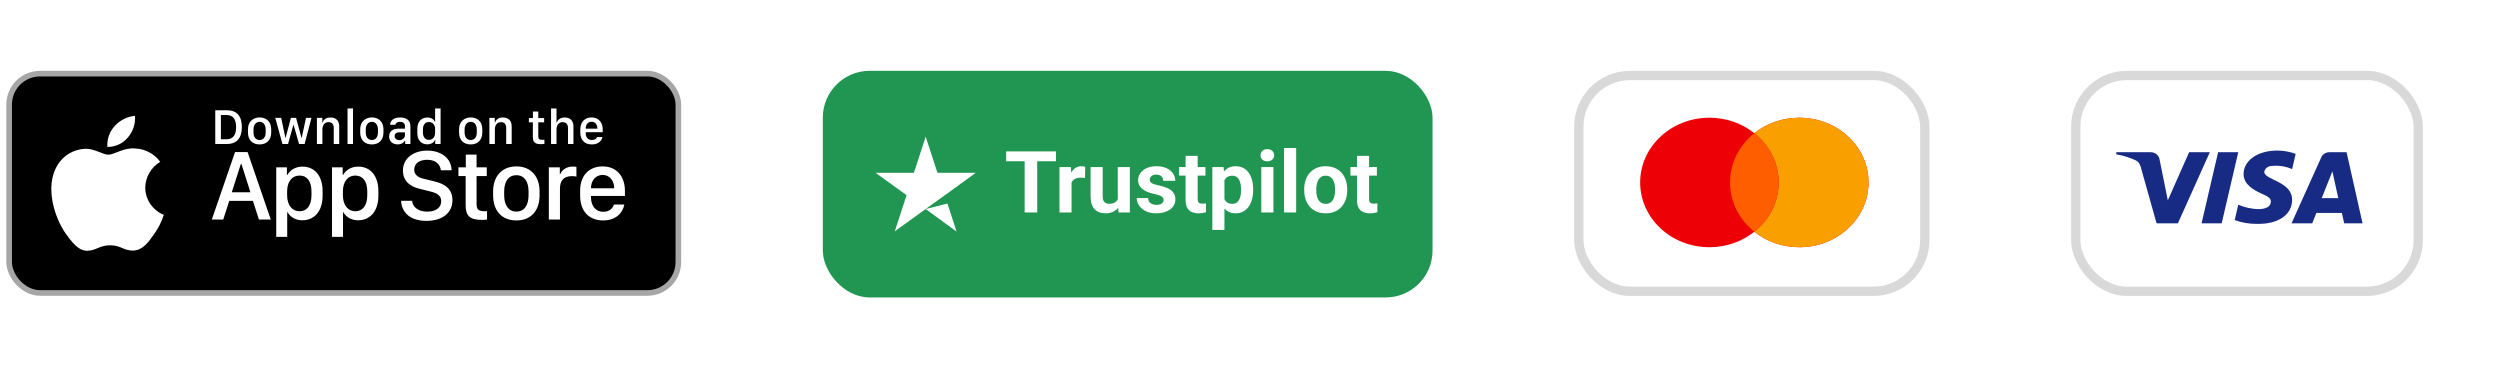 <svg width="353" height="52" viewBox="0 0 353 52" fill="none" xmlns="http://www.w3.org/2000/svg">
<rect x="1.29" y="10.397" width="94.494" height="30.968" rx="4.367" fill="black"/>
<rect x="1.29" y="10.397" width="94.494" height="30.968" rx="4.367" stroke="#A6A6A6" stroke-width="0.794"/>
<path d="M20.51 26.487C20.52 25.756 20.719 25.04 21.088 24.405C21.457 23.77 21.985 23.236 22.623 22.853C22.218 22.289 21.684 21.824 21.063 21.496C20.442 21.168 19.751 20.986 19.045 20.965C17.54 20.811 16.081 21.844 15.313 21.844C14.531 21.844 13.351 20.98 12.079 21.006C11.256 21.032 10.454 21.265 9.752 21.684C9.049 22.102 8.469 22.691 8.069 23.393C6.336 26.323 7.629 30.63 9.289 32.999C10.12 34.159 11.091 35.455 12.362 35.409C13.605 35.358 14.07 34.635 15.57 34.635C17.057 34.635 17.493 35.409 18.79 35.379C20.124 35.358 20.964 34.214 21.766 33.043C22.363 32.217 22.822 31.303 23.127 30.337C22.352 30.017 21.691 29.481 21.225 28.797C20.76 28.112 20.511 27.309 20.51 26.487Z" fill="white"/>
<path d="M18.062 19.407C18.789 18.555 19.148 17.459 19.061 16.352C17.949 16.466 16.923 16.985 16.186 17.805C15.825 18.205 15.549 18.671 15.373 19.176C15.197 19.681 15.125 20.214 15.16 20.747C15.716 20.752 16.266 20.634 16.769 20.402C17.271 20.171 17.713 19.83 18.062 19.407Z" fill="white"/>
<path d="M30.396 15.568H32.04C33.46 15.568 34.151 16.412 34.151 17.944C34.151 19.476 33.453 20.331 32.04 20.331H30.396V15.568ZM31.189 16.234V19.665H31.953C32.895 19.665 33.338 19.096 33.338 17.955C33.338 16.807 32.892 16.234 31.953 16.234H31.189ZM36.657 16.58C37.62 16.58 38.293 17.204 38.293 18.241V18.719C38.293 19.79 37.62 20.394 36.657 20.394C35.68 20.394 35.013 19.797 35.013 18.722V18.244C35.013 17.236 35.69 16.58 36.657 16.58ZM36.66 17.204C36.109 17.204 35.795 17.665 35.795 18.283V18.695C35.795 19.312 36.088 19.769 36.66 19.769C37.225 19.769 37.515 19.316 37.515 18.695V18.283C37.515 17.665 37.212 17.204 36.66 17.204ZM43.981 16.643L43.011 20.331H42.222L41.451 17.609H41.43L40.673 20.331H39.881L38.869 16.643H39.703L40.296 19.455H40.331L41.075 16.643H41.804L42.568 19.455H42.603L43.207 16.643H43.981ZM44.749 20.331V16.643H45.51V17.306H45.548C45.642 17.016 45.911 16.587 46.658 16.587C47.401 16.587 47.9 16.998 47.9 17.84V20.331H47.125V18.066C47.125 17.505 46.832 17.246 46.396 17.246C45.824 17.246 45.524 17.686 45.524 18.283V20.331H44.749ZM49.072 20.331V15.317H49.847V20.331H49.072ZM52.506 16.58C53.469 16.58 54.143 17.204 54.143 18.241V18.719C54.143 19.79 53.469 20.394 52.506 20.394C51.529 20.394 50.863 19.797 50.863 18.722V18.244C50.863 17.236 51.54 16.58 52.506 16.58ZM52.51 17.204C51.958 17.204 51.644 17.665 51.644 18.283V18.695C51.644 19.312 51.937 19.769 52.51 19.769C53.075 19.769 53.365 19.316 53.365 18.695V18.283C53.365 17.665 53.061 17.204 52.51 17.204ZM56.149 20.387C55.434 20.387 54.942 19.947 54.942 19.26C54.942 18.607 55.395 18.168 56.247 18.168H57.179V17.822C57.179 17.4 56.91 17.201 56.484 17.201C56.066 17.201 55.877 17.375 55.818 17.62H55.081C55.127 17.002 55.591 16.587 56.509 16.587C57.297 16.587 57.95 16.915 57.95 17.832V20.331H57.214V19.853H57.179C57.015 20.136 56.694 20.387 56.149 20.387ZM56.39 19.787C56.83 19.787 57.179 19.487 57.179 19.085V18.688H56.369C55.919 18.688 55.72 18.914 55.72 19.221C55.72 19.605 56.041 19.787 56.39 19.787ZM60.337 16.594C60.857 16.594 61.255 16.824 61.398 17.197H61.436V15.317H62.211V20.331H61.457V19.741H61.419C61.307 20.115 60.864 20.38 60.326 20.38C59.478 20.38 58.927 19.776 58.927 18.803V18.171C58.927 17.197 59.489 16.594 60.337 16.594ZM60.553 17.229C60.037 17.229 59.716 17.613 59.716 18.283V18.688C59.716 19.361 60.04 19.745 60.571 19.745C61.094 19.745 61.436 19.364 61.436 18.736V18.178C61.436 17.609 61.063 17.229 60.553 17.229ZM66.464 16.58C67.427 16.58 68.101 17.204 68.101 18.241V18.719C68.101 19.79 67.427 20.394 66.464 20.394C65.487 20.394 64.821 19.797 64.821 18.722V18.244C64.821 17.236 65.498 16.58 66.464 16.58ZM66.468 17.204C65.916 17.204 65.602 17.665 65.602 18.283V18.695C65.602 19.312 65.896 19.769 66.468 19.769C67.033 19.769 67.323 19.316 67.323 18.695V18.283C67.323 17.665 67.019 17.204 66.468 17.204ZM69.099 20.331V16.643H69.86V17.306H69.898C69.992 17.016 70.261 16.587 71.008 16.587C71.751 16.587 72.25 16.998 72.25 17.84V20.331H71.475V18.066C71.475 17.505 71.182 17.246 70.746 17.246C70.174 17.246 69.874 17.686 69.874 18.283V20.331H69.099ZM75.248 16.667V15.746H76.005V16.667H76.832V17.274H76.005V19.232C76.005 19.633 76.155 19.745 76.57 19.745C76.675 19.745 76.814 19.738 76.874 19.731V20.324C76.811 20.334 76.553 20.355 76.378 20.355C75.481 20.355 75.237 20.034 75.237 19.295V17.274H74.675V16.667H75.248ZM77.809 20.331V15.317H78.58V17.306H78.618C78.699 17.044 78.999 16.587 79.739 16.587C80.457 16.587 80.97 17.002 80.97 17.843V20.331H80.199V18.07C80.199 17.508 79.889 17.246 79.449 17.246C78.894 17.246 78.58 17.683 78.58 18.283V20.331H77.809ZM83.57 20.394C82.565 20.394 81.941 19.776 81.941 18.736V18.237C81.941 17.191 82.624 16.58 83.525 16.58C84.449 16.58 85.102 17.222 85.102 18.237V18.67H82.708V18.852C82.708 19.382 83.022 19.773 83.567 19.773C83.971 19.773 84.251 19.581 84.303 19.351H85.06C85.015 19.776 84.565 20.394 83.57 20.394ZM82.708 18.164H84.345V18.115C84.345 17.56 84.02 17.191 83.528 17.191C83.036 17.191 82.708 17.56 82.708 18.115V18.164Z" fill="white"/>
<path d="M31.52 31H29.908L33.188 21.473H34.961L38.234 31H36.559L35.715 28.362H32.372L31.52 31ZM34.081 23.12H34.019L32.727 27.147H35.359L34.081 23.12ZM42.683 31.104C41.727 31.104 41.001 30.651 40.611 29.974H40.555V33.449H39.005V23.623H40.513V24.705H40.569C40.973 24 41.727 23.525 42.718 23.525C44.372 23.525 45.552 24.774 45.552 26.98V27.636C45.552 29.827 44.386 31.104 42.683 31.104ZM42.327 29.827C43.311 29.827 43.981 29.039 43.981 27.552V27.036C43.981 25.605 43.353 24.788 42.3 24.788C41.218 24.788 40.541 25.668 40.541 27.029V27.552C40.541 28.948 41.225 29.827 42.327 29.827ZM50.559 31.104C49.603 31.104 48.877 30.651 48.487 29.974H48.431V33.449H46.881V23.623H48.389V24.705H48.445C48.849 24 49.603 23.525 50.594 23.525C52.248 23.525 53.428 24.774 53.428 26.98V27.636C53.428 29.827 52.262 31.104 50.559 31.104ZM50.203 29.827C51.188 29.827 51.858 29.039 51.858 27.552V27.036C51.858 25.605 51.229 24.788 50.175 24.788C49.094 24.788 48.417 25.668 48.417 27.029V27.552C48.417 28.948 49.101 29.827 50.203 29.827ZM56.639 28.355H58.188C58.258 29.178 58.983 29.883 60.33 29.883C61.566 29.883 62.298 29.304 62.298 28.404C62.298 27.678 61.81 27.287 60.791 27.043L59.228 26.652C57.999 26.366 56.897 25.633 56.897 24.084C56.897 22.262 58.488 21.264 60.337 21.264C62.187 21.264 63.729 22.262 63.764 24.042H62.243C62.173 23.232 61.552 22.562 60.316 22.562C59.228 22.562 58.488 23.078 58.488 23.965C58.488 24.586 58.921 25.033 59.807 25.235L61.363 25.619C62.794 25.968 63.883 26.645 63.883 28.264C63.883 30.134 62.368 31.188 60.212 31.188C57.56 31.188 56.673 29.639 56.639 28.355ZM65.771 23.623V21.829H67.292V23.623H68.73V24.865H67.292V28.801C67.292 29.604 67.592 29.827 68.423 29.827C68.555 29.827 68.681 29.827 68.772 29.813V31C68.646 31.021 68.353 31.049 68.039 31.049C66.245 31.049 65.75 30.407 65.75 28.927V24.865H64.731V23.623H65.771ZM72.914 23.497C75.036 23.497 76.187 24.991 76.187 27.001V27.594C76.187 29.674 75.043 31.125 72.914 31.125C70.785 31.125 69.627 29.674 69.627 27.594V27.001C69.627 24.998 70.792 23.497 72.914 23.497ZM72.914 24.739C71.763 24.739 71.19 25.682 71.19 27.022V27.587C71.19 28.906 71.755 29.876 72.914 29.876C74.073 29.876 74.631 28.913 74.631 27.587V27.022C74.631 25.675 74.066 24.739 72.914 24.739ZM77.496 31V23.623H79.045V24.593H79.101C79.29 24.132 79.841 23.518 80.867 23.518C81.069 23.518 81.244 23.532 81.39 23.56V24.928C81.258 24.893 80.986 24.872 80.727 24.872C79.485 24.872 79.066 25.64 79.066 26.631V31H77.496ZM85.149 31.125C83.174 31.125 81.917 29.82 81.917 27.636V26.889C81.917 24.83 83.146 23.497 85.086 23.497C87.054 23.497 88.24 24.879 88.24 26.959V27.664H83.446V27.838C83.446 29.081 84.116 29.904 85.17 29.904C85.958 29.904 86.496 29.513 86.684 28.878H88.157C87.933 30.072 86.97 31.125 85.149 31.125ZM83.446 26.582H86.726V26.568C86.726 25.521 86.077 24.698 85.093 24.698C84.095 24.698 83.446 25.521 83.446 26.568V26.582Z" fill="white"/>
<rect x="116.181" y="10" width="86.093" height="32" rx="6.62" fill="#219653"/>
<path d="M130.705 29.517L133.78 28.738L135.065 32.698L130.705 29.517ZM137.782 24.399H132.369L130.705 19.302L129.042 24.399H123.629L128.01 27.559L126.346 32.655L130.727 29.496L133.422 27.559L137.782 24.399Z" fill="white"/>
<path d="M146.452 21.375V30H144.681V21.375H146.452ZM149.106 21.375V22.767H142.069V21.375H149.106ZM151.304 24.989V30H149.598V23.591H151.203L151.304 24.989ZM153.235 23.549L153.205 25.131C153.122 25.119 153.021 25.109 152.903 25.101C152.788 25.089 152.684 25.084 152.589 25.084C152.348 25.084 152.139 25.115 151.961 25.178C151.787 25.238 151.641 25.326 151.523 25.445C151.408 25.563 151.321 25.707 151.262 25.877C151.207 26.047 151.175 26.241 151.167 26.458L150.824 26.351C150.824 25.936 150.865 25.555 150.948 25.208C151.031 24.856 151.152 24.55 151.309 24.29C151.471 24.029 151.669 23.828 151.902 23.686C152.135 23.543 152.401 23.472 152.702 23.472C152.796 23.472 152.893 23.48 152.992 23.496C153.09 23.508 153.171 23.526 153.235 23.549ZM157.831 28.466V23.591H159.537V30H157.932L157.831 28.466ZM158.021 27.151L158.524 27.139C158.524 27.565 158.475 27.962 158.376 28.33C158.278 28.693 158.129 29.009 157.932 29.277C157.735 29.542 157.486 29.749 157.186 29.899C156.885 30.045 156.532 30.119 156.125 30.119C155.813 30.119 155.525 30.075 155.26 29.988C155 29.897 154.775 29.757 154.585 29.568C154.4 29.374 154.253 29.127 154.147 28.827C154.044 28.523 153.993 28.158 153.993 27.731V23.591H155.699V27.743C155.699 27.933 155.721 28.093 155.764 28.223C155.811 28.353 155.877 28.46 155.959 28.543C156.042 28.626 156.139 28.685 156.25 28.721C156.364 28.756 156.491 28.774 156.629 28.774C156.98 28.774 157.257 28.703 157.458 28.561C157.663 28.418 157.808 28.225 157.891 27.98C157.977 27.731 158.021 27.455 158.021 27.151ZM164.306 28.229C164.306 28.106 164.27 27.996 164.199 27.897C164.128 27.798 163.996 27.708 163.802 27.625C163.613 27.538 163.338 27.459 162.979 27.388C162.655 27.317 162.353 27.228 162.073 27.121C161.796 27.011 161.555 26.878 161.35 26.724C161.148 26.57 160.99 26.389 160.876 26.179C160.761 25.966 160.704 25.723 160.704 25.451C160.704 25.182 160.761 24.93 160.876 24.692C160.994 24.456 161.162 24.246 161.379 24.065C161.601 23.879 161.869 23.735 162.185 23.632C162.505 23.526 162.864 23.472 163.263 23.472C163.82 23.472 164.298 23.561 164.697 23.739C165.099 23.916 165.407 24.161 165.621 24.473C165.838 24.781 165.947 25.133 165.947 25.528H164.241C164.241 25.362 164.205 25.214 164.134 25.084C164.067 24.949 163.96 24.845 163.814 24.77C163.672 24.691 163.486 24.651 163.257 24.651C163.068 24.651 162.904 24.685 162.766 24.752C162.627 24.815 162.521 24.902 162.446 25.012C162.375 25.119 162.339 25.238 162.339 25.368C162.339 25.466 162.359 25.555 162.398 25.634C162.442 25.709 162.511 25.779 162.606 25.842C162.7 25.905 162.823 25.964 162.973 26.019C163.127 26.071 163.316 26.118 163.542 26.162C164.004 26.256 164.416 26.381 164.78 26.535C165.143 26.685 165.431 26.89 165.644 27.151C165.858 27.407 165.964 27.745 165.964 28.164C165.964 28.448 165.901 28.709 165.775 28.946C165.648 29.183 165.467 29.39 165.23 29.568C164.993 29.741 164.709 29.878 164.377 29.976C164.049 30.071 163.68 30.119 163.269 30.119C162.673 30.119 162.167 30.012 161.753 29.799C161.342 29.585 161.03 29.315 160.817 28.987C160.607 28.655 160.503 28.316 160.503 27.968H162.12C162.128 28.201 162.187 28.389 162.298 28.531C162.412 28.673 162.556 28.776 162.73 28.839C162.908 28.902 163.099 28.934 163.305 28.934C163.526 28.934 163.709 28.904 163.856 28.845C164.002 28.782 164.112 28.699 164.187 28.596C164.266 28.489 164.306 28.367 164.306 28.229ZM170.211 23.591V24.799H166.48V23.591H170.211ZM167.404 22.009H169.11V28.069C169.11 28.255 169.133 28.397 169.181 28.495C169.232 28.594 169.307 28.663 169.406 28.703C169.505 28.738 169.629 28.756 169.779 28.756C169.886 28.756 169.98 28.752 170.063 28.744C170.15 28.732 170.223 28.721 170.283 28.709L170.288 29.965C170.142 30.012 169.984 30.049 169.815 30.077C169.645 30.105 169.457 30.119 169.252 30.119C168.877 30.119 168.549 30.057 168.269 29.935C167.992 29.808 167.779 29.607 167.629 29.331C167.479 29.054 167.404 28.691 167.404 28.241V22.009ZM172.889 24.823V32.464H171.183V23.591H172.765L172.889 24.823ZM176.947 26.724V26.849C176.947 27.315 176.891 27.747 176.781 28.146C176.674 28.545 176.516 28.892 176.307 29.189C176.097 29.481 175.837 29.71 175.525 29.876C175.217 30.038 174.861 30.119 174.459 30.119C174.068 30.119 173.728 30.04 173.44 29.881C173.152 29.724 172.909 29.502 172.711 29.218C172.518 28.93 172.362 28.596 172.243 28.217C172.125 27.838 172.034 27.431 171.971 26.997V26.671C172.034 26.205 172.125 25.779 172.243 25.392C172.362 25 172.518 24.663 172.711 24.379C172.909 24.09 173.15 23.867 173.434 23.709C173.722 23.551 174.06 23.472 174.447 23.472C174.854 23.472 175.211 23.549 175.519 23.703C175.831 23.857 176.092 24.078 176.301 24.367C176.514 24.655 176.674 24.999 176.781 25.397C176.891 25.796 176.947 26.239 176.947 26.724ZM175.235 26.849V26.724C175.235 26.452 175.211 26.201 175.164 25.972C175.12 25.739 175.049 25.536 174.95 25.362C174.856 25.188 174.729 25.054 174.571 24.959C174.417 24.86 174.23 24.811 174.008 24.811C173.775 24.811 173.576 24.849 173.41 24.924C173.248 24.999 173.116 25.107 173.013 25.249C172.911 25.392 172.834 25.561 172.782 25.759C172.731 25.956 172.699 26.179 172.687 26.428V27.252C172.707 27.544 172.763 27.806 172.853 28.039C172.944 28.268 173.084 28.45 173.274 28.584C173.463 28.718 173.712 28.786 174.02 28.786C174.245 28.786 174.435 28.736 174.589 28.638C174.743 28.535 174.867 28.395 174.962 28.217C175.061 28.039 175.13 27.834 175.169 27.601C175.213 27.368 175.235 27.117 175.235 26.849ZM179.808 23.591V30H178.096V23.591H179.808ZM177.989 21.92C177.989 21.672 178.076 21.466 178.25 21.304C178.423 21.142 178.656 21.061 178.949 21.061C179.237 21.061 179.468 21.142 179.642 21.304C179.819 21.466 179.908 21.672 179.908 21.92C179.908 22.169 179.819 22.374 179.642 22.536C179.468 22.698 179.237 22.779 178.949 22.779C178.656 22.779 178.423 22.698 178.25 22.536C178.076 22.374 177.989 22.169 177.989 21.92ZM183.018 20.901V30H181.306V20.901H183.018ZM184.155 26.86V26.736C184.155 26.266 184.223 25.834 184.357 25.439C184.491 25.04 184.687 24.695 184.943 24.402C185.2 24.11 185.516 23.883 185.891 23.721C186.266 23.555 186.697 23.472 187.182 23.472C187.668 23.472 188.101 23.555 188.48 23.721C188.859 23.883 189.177 24.11 189.433 24.402C189.694 24.695 189.891 25.04 190.026 25.439C190.16 25.834 190.227 26.266 190.227 26.736V26.86C190.227 27.326 190.16 27.759 190.026 28.158C189.891 28.553 189.694 28.898 189.433 29.194C189.177 29.487 188.861 29.714 188.486 29.876C188.11 30.038 187.68 30.119 187.194 30.119C186.708 30.119 186.276 30.038 185.897 29.876C185.522 29.714 185.204 29.487 184.943 29.194C184.687 28.898 184.491 28.553 184.357 28.158C184.223 27.759 184.155 27.326 184.155 26.86ZM185.861 26.736V26.86C185.861 27.129 185.885 27.38 185.933 27.613C185.98 27.846 186.055 28.051 186.158 28.229C186.264 28.403 186.402 28.539 186.572 28.638C186.742 28.736 186.949 28.786 187.194 28.786C187.431 28.786 187.635 28.736 187.804 28.638C187.974 28.539 188.11 28.403 188.213 28.229C188.316 28.051 188.391 27.846 188.438 27.613C188.489 27.38 188.515 27.129 188.515 26.86V26.736C188.515 26.476 188.489 26.231 188.438 26.002C188.391 25.769 188.314 25.563 188.207 25.386C188.104 25.204 187.968 25.062 187.798 24.959C187.629 24.856 187.423 24.805 187.182 24.805C186.941 24.805 186.736 24.856 186.566 24.959C186.4 25.062 186.264 25.204 186.158 25.386C186.055 25.563 185.98 25.769 185.933 26.002C185.885 26.231 185.861 26.476 185.861 26.736ZM194.415 23.591V24.799H190.683V23.591H194.415ZM191.607 22.009H193.313V28.069C193.313 28.255 193.337 28.397 193.384 28.495C193.436 28.594 193.511 28.663 193.609 28.703C193.708 28.738 193.833 28.756 193.983 28.756C194.089 28.756 194.184 28.752 194.267 28.744C194.354 28.732 194.427 28.721 194.486 28.709L194.492 29.965C194.346 30.012 194.188 30.049 194.018 30.077C193.848 30.105 193.661 30.119 193.455 30.119C193.08 30.119 192.752 30.057 192.472 29.935C192.196 29.808 191.982 29.607 191.832 29.331C191.682 29.054 191.607 28.691 191.607 28.241V22.009Z" fill="white"/>
<g filter="url(#filter0_d_45_2031)">
<rect x="222.931" y="10.657" width="48.851" height="30.474" rx="7.228" fill="white" stroke="#D9D9D9" stroke-width="1.314"/>
<path d="M254.059 16.622C259.46 16.622 263.839 20.716 263.839 25.765C263.839 30.814 259.46 34.908 254.059 34.908C251.637 34.908 249.422 34.084 247.714 32.721C246.006 34.084 243.792 34.908 241.37 34.908C235.969 34.908 231.59 30.814 231.59 25.765C231.59 20.716 235.969 16.622 241.37 16.622C243.792 16.622 246.006 17.447 247.714 18.809C249.422 17.446 251.637 16.622 254.059 16.622Z" fill="#ED0006"/>
<path d="M254.058 16.622C259.46 16.622 263.838 20.716 263.838 25.765C263.838 30.814 259.46 34.908 254.058 34.908C251.637 34.908 249.423 34.083 247.714 32.72C249.816 31.043 251.151 28.55 251.151 25.765C251.151 22.979 249.817 20.486 247.714 18.809C249.422 17.446 251.637 16.622 254.058 16.622Z" fill="#F9A000"/>
<path d="M247.714 18.809C249.816 20.486 251.151 22.979 251.151 25.766C251.151 28.551 249.816 31.044 247.714 32.721C245.612 31.044 244.278 28.551 244.278 25.766C244.278 22.98 245.612 20.486 247.714 18.809Z" fill="#FF5E00"/>
</g>
<g filter="url(#filter1_d_45_2031)">
<rect x="293.096" y="10.657" width="48.354" height="30.474" rx="7.228" fill="white" stroke="#D9D9D9" stroke-width="1.314"/>
<path fill-rule="evenodd" clip-rule="evenodd" d="M307.517 31.534H304.508L302.251 23.5C302.144 23.13 301.917 22.803 301.583 22.649C300.748 22.262 299.828 21.954 298.824 21.799V21.49H303.672C304.341 21.49 304.842 21.954 304.926 22.494L306.097 28.289L309.104 21.49H312.029L307.517 31.534ZM313.702 31.534H310.86L313.2 21.49H316.042L313.702 31.534ZM319.718 24.272C319.802 23.731 320.304 23.422 320.889 23.422C321.809 23.344 322.811 23.5 323.647 23.885L324.149 21.723C323.313 21.413 322.393 21.258 321.558 21.258C318.8 21.258 316.793 22.649 316.793 24.58C316.793 26.049 318.215 26.82 319.218 27.285C320.304 27.748 320.722 28.058 320.638 28.521C320.638 29.216 319.802 29.525 318.967 29.525C317.964 29.525 316.96 29.294 316.042 28.907L315.54 31.07C316.544 31.456 317.629 31.611 318.633 31.611C321.725 31.688 323.647 30.298 323.647 28.212C323.647 25.584 319.718 25.43 319.718 24.272ZM333.592 31.534L331.336 21.49H328.912C328.411 21.49 327.909 21.799 327.742 22.262L323.563 31.534H326.489L327.073 30.066H330.667L331.001 31.534H333.592ZM329.33 24.195L330.165 27.98H327.825L329.33 24.195Z" fill="#172B85"/>
</g>
<defs>
<filter id="filter0_d_45_2031" x="212.34" y="0.066" width="70.032" height="51.655" filterUnits="userSpaceOnUse" color-interpolation-filters="sRGB">
<feFlood flood-opacity="0" result="BackgroundImageFix"/>
<feColorMatrix in="SourceAlpha" type="matrix" values="0 0 0 0 0 0 0 0 0 0 0 0 0 0 0 0 0 0 127 0" result="hardAlpha"/>
<feOffset/>
<feGaussianBlur stdDeviation="4.967"/>
<feComposite in2="hardAlpha" operator="out"/>
<feColorMatrix type="matrix" values="0 0 0 0 0 0 0 0 0 0 0 0 0 0 0 0 0 0 0.07 0"/>
<feBlend mode="normal" in2="BackgroundImageFix" result="effect1_dropShadow_45_2031"/>
<feBlend mode="normal" in="SourceGraphic" in2="effect1_dropShadow_45_2031" result="shape"/>
</filter>
<filter id="filter1_d_45_2031" x="282.505" y="0.066" width="69.535" height="51.655" filterUnits="userSpaceOnUse" color-interpolation-filters="sRGB">
<feFlood flood-opacity="0" result="BackgroundImageFix"/>
<feColorMatrix in="SourceAlpha" type="matrix" values="0 0 0 0 0 0 0 0 0 0 0 0 0 0 0 0 0 0 127 0" result="hardAlpha"/>
<feOffset/>
<feGaussianBlur stdDeviation="4.967"/>
<feComposite in2="hardAlpha" operator="out"/>
<feColorMatrix type="matrix" values="0 0 0 0 0 0 0 0 0 0 0 0 0 0 0 0 0 0 0.07 0"/>
<feBlend mode="normal" in2="BackgroundImageFix" result="effect1_dropShadow_45_2031"/>
<feBlend mode="normal" in="SourceGraphic" in2="effect1_dropShadow_45_2031" result="shape"/>
</filter>
</defs>
</svg>
